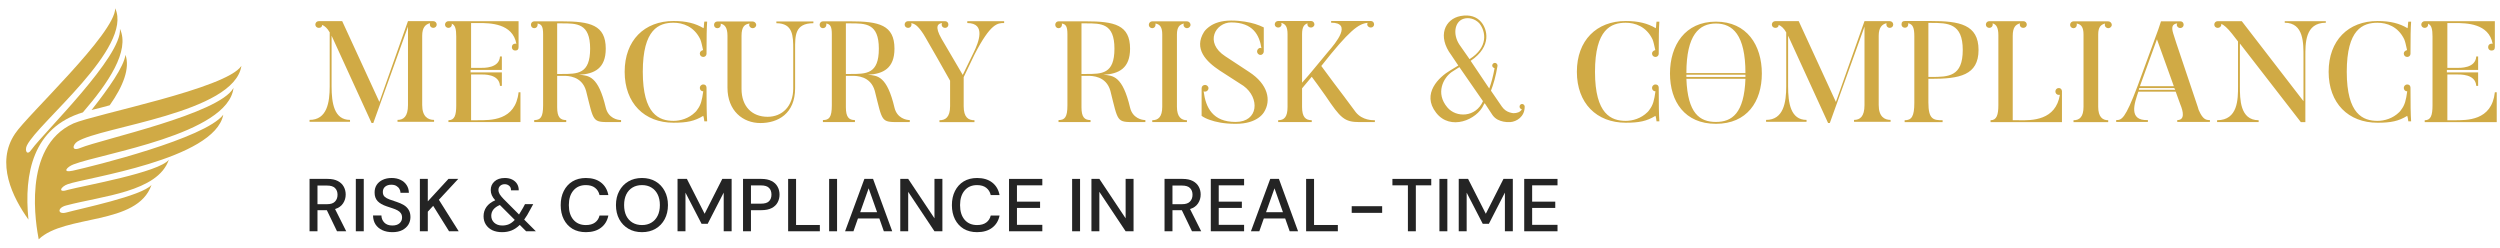 <svg width="424" height="42" viewBox="0 0 424 42" fill="none" xmlns="http://www.w3.org/2000/svg">
<path d="M11.648 32.165C14.189 31.497 27.03 29.224 28.635 27.085C26.763 32.567 17.266 33.235 11.247 34.84C9.642 35.241 9.775 36.444 11.247 36.043C13.654 35.374 24.088 33.235 25.693 31.363C23.285 38.316 10.979 36.31 6.565 40.589C6.164 38.45 3.623 24.945 12.45 20.934C16.196 19.329 38.4 15.05 40.941 11.173C39.737 19.195 17.132 21.468 13.119 24.009C12.317 24.544 12.049 25.747 13.654 25.079C17.266 23.608 37.196 19.329 39.603 14.917C38.667 22.806 17.266 26.015 12.45 27.886C11.38 28.288 10.444 29.357 12.317 28.956C15.928 28.154 34.788 23.474 37.865 19.463C36.393 27.084 14.457 30.159 11.514 31.229C10.31 31.63 9.642 32.834 11.648 32.165V32.165Z" fill="#D0AA45"/>
<path d="M4.826 37.246C2.151 33.502 -0.791 27.619 2.553 22.672C4.559 19.597 19.54 5.691 19.54 1.412C22.616 8.097 6.431 20.8 4.559 24.677C4.157 25.48 4.559 26.549 5.361 25.346C7.501 22.404 20.744 9.568 20.342 4.888C22.081 8.632 18.336 14.114 14.055 19.061C5.629 21.602 4.023 29.357 4.826 37.246L4.826 37.246ZM15.527 18.66C18.47 14.917 21.011 11.306 21.279 9.301C22.081 11.574 20.878 14.649 18.604 17.858C17.667 18.126 16.597 18.393 15.527 18.66Z" fill="#D0AA45"/>
<path d="M73.484 4.728C73.167 4.728 72.902 4.49 72.902 4.172C72.902 4.066 72.928 4.012 72.928 3.933C72.16 4.119 71.604 4.675 71.604 6.053V17.818C71.604 19.779 72.584 20.336 73.618 20.336V20.654H67.418V20.336C68.425 20.336 69.194 19.779 69.194 17.818V4.516L63.312 20.865H63.02L56.237 6.052V14.637C56.237 17.473 56.661 20.335 59.364 20.335V20.652H52.5V20.335C55.468 20.335 55.918 17.367 55.918 14.637V5.495C55.521 4.779 55.069 4.408 54.645 4.223C54.619 4.568 54.407 4.726 54.063 4.726C53.745 4.726 53.48 4.487 53.48 4.17C53.48 3.824 53.745 3.587 54.063 3.587H58.037L64.343 17.288L69.191 3.587H73.483C73.801 3.587 74.066 3.826 74.066 4.17C74.066 4.487 73.801 4.726 73.483 4.726L73.484 4.728ZM87.951 15.647H88.269V20.708H76.054V20.39C77.088 20.39 77.378 19.569 77.378 17.873V6.212C77.378 4.967 77.219 4.251 76.61 4.012C76.61 4.038 76.636 4.092 76.636 4.172C76.636 4.49 76.372 4.728 76.054 4.728C75.736 4.728 75.471 4.49 75.471 4.172C75.471 3.854 75.736 3.59 76.054 3.59H87.95V7.988C87.95 8.385 87.764 8.571 87.368 8.571C87.05 8.571 86.811 8.332 86.811 7.988C86.811 7.644 87.05 7.406 87.368 7.406C87.447 7.406 87.527 7.406 87.579 7.432C86.944 3.933 83.075 3.907 81.194 3.907H79.895V11.513H81.433C82.095 11.513 84.665 11.592 84.797 9.579H85.115V11.858H79.815V12.282H85.115V14.561H84.797C84.665 12.52 82.068 12.627 81.433 12.627H79.895V20.392H80.982C83.182 20.392 87.421 20.524 87.951 15.648V15.647ZM102.736 18.244C103.16 20.045 104.723 20.363 105.333 20.363V20.708H103.504C100.43 20.708 100.722 20.682 99.397 15.408C98.681 12.864 96.27 12.864 95.609 12.864H94.496V18.19C94.496 19.86 94.999 20.363 96.033 20.363V20.708H90.601V20.363C91.661 20.363 92.111 19.886 92.111 17.873V5.79C92.111 4.544 91.872 4.094 91.157 3.988C91.183 4.041 91.183 4.12 91.183 4.199C91.183 4.517 90.945 4.782 90.601 4.782C90.283 4.782 90.045 4.517 90.045 4.199C90.045 3.881 90.283 3.617 90.601 3.617H95.238C100.086 3.617 102.736 4.226 102.736 8.254C102.736 11.567 100.855 12.546 98.205 12.68C99.875 12.812 101.465 12.891 102.736 18.245V18.244ZM94.496 12.546H95.238C97.967 12.546 100.086 12.572 100.086 8.254C100.086 3.936 97.835 3.962 95.238 3.962H94.496V12.548V12.546ZM119.827 14.851V14.984C119.827 17.766 119.853 19.383 119.933 20.575H119.456C119.402 20.125 119.349 19.833 119.27 19.647C117.786 20.549 116.514 20.813 114.236 20.813C109.282 20.813 105.943 17.5 105.943 12.174C105.943 6.848 109.282 3.562 114.236 3.562C116.383 3.562 117.946 3.959 119.323 4.782C119.402 4.57 119.376 4.066 119.456 3.669H119.933C119.854 4.808 119.827 6.292 119.827 9.022V9.154C119.801 9.446 119.562 9.658 119.27 9.658C118.925 9.658 118.688 9.393 118.688 9.075C118.688 8.783 118.926 8.572 119.244 8.493C119.059 7.672 118.952 7.115 118.767 6.664C117.707 4.464 115.773 3.855 114.236 3.855C111.746 3.855 109.017 4.942 109.017 12.177C109.017 19.411 111.799 20.498 114.236 20.498C115.375 20.498 116.833 20.101 117.92 19.014C118.026 18.908 118.159 18.775 118.265 18.59C118.874 17.795 119.06 17 119.271 15.49C118.926 15.49 118.689 15.225 118.689 14.907C118.689 14.615 118.928 14.325 119.271 14.325C119.615 14.325 119.802 14.51 119.828 14.855L119.827 14.851ZM131.671 3.643H137.951V3.935C134.772 3.935 134.851 6.107 134.851 8.36V14.959C134.851 19.279 131.937 20.869 128.969 20.869C126.002 20.869 123.379 18.802 123.379 14.854V6.057C123.379 4.705 122.929 4.148 122.213 4.016C122.239 4.042 122.239 4.095 122.239 4.228C122.239 4.545 122 4.784 121.657 4.784C121.339 4.784 121.1 4.545 121.1 4.228C121.1 3.883 121.339 3.645 121.657 3.645H127.671C127.963 3.645 128.253 3.91 128.253 4.228C128.253 4.545 127.961 4.784 127.671 4.784C127.353 4.784 127.061 4.545 127.061 4.228C127.061 4.121 127.114 4.068 127.14 3.989C126.319 4.095 125.763 4.492 125.763 6.083V15.065C125.763 18.059 127.539 19.809 130.188 19.809C132.625 19.809 134.533 18.061 134.533 14.96V8.362C134.533 6.11 134.507 3.936 131.672 3.936V3.644L131.671 3.643ZM151.702 18.244C152.126 20.045 153.689 20.363 154.299 20.363V20.708H152.47C149.396 20.708 149.688 20.682 148.363 15.408C147.647 12.864 145.236 12.864 144.575 12.864H143.462V18.19C143.462 19.86 143.965 20.363 144.999 20.363V20.708H139.567V20.363C140.627 20.363 141.077 19.886 141.077 17.873V5.79C141.077 4.544 140.838 4.094 140.123 3.988C140.149 4.041 140.149 4.12 140.149 4.199C140.149 4.517 139.911 4.782 139.567 4.782C139.249 4.782 139.011 4.517 139.011 4.199C139.011 3.881 139.249 3.617 139.567 3.617H144.204C149.052 3.617 151.702 4.226 151.702 8.254C151.702 11.567 149.821 12.546 147.171 12.68C148.841 12.812 150.431 12.891 151.702 18.245V18.244ZM143.462 12.546H144.204C146.933 12.546 149.052 12.572 149.052 8.254C149.052 3.936 146.8 3.962 144.204 3.962H143.462V12.548V12.546ZM164.049 3.59H170.302V3.907C169.215 3.907 168.023 3.907 165.269 9.261L163.44 13.077V18.006C163.44 19.914 164.235 20.392 165.269 20.392V20.709H159.333V20.392C160.314 20.392 161.135 19.914 161.135 18.006V13.687C159.333 10.507 158.247 8.546 157.532 7.354C157.135 6.638 156.816 6.109 156.605 5.764C155.677 4.359 155.147 4.015 154.538 3.935C154.564 4.014 154.592 4.067 154.592 4.173C154.592 4.491 154.327 4.73 154.009 4.73C153.691 4.73 153.427 4.491 153.427 4.173C153.427 3.828 153.691 3.591 154.009 3.591H160.289C160.607 3.591 160.846 3.829 160.846 4.173C160.846 4.491 160.607 4.73 160.289 4.73C159.944 4.73 159.707 4.491 159.707 4.173C159.707 4.041 159.733 3.962 159.786 3.909C159.097 3.988 158.435 4.412 159.707 6.612L163.284 12.707L165.139 8.891C165.96 7.222 167.285 3.909 164.052 3.909V3.591L164.049 3.59ZM191.659 18.244C192.083 20.045 193.646 20.363 194.256 20.363V20.708H192.427C189.353 20.708 189.645 20.682 188.32 15.408C187.604 12.864 185.193 12.864 184.532 12.864H183.419V18.19C183.419 19.86 183.922 20.363 184.956 20.363V20.708H179.524V20.363C180.584 20.363 181.034 19.886 181.034 17.873V5.79C181.034 4.544 180.795 4.094 180.08 3.988C180.106 4.041 180.106 4.12 180.106 4.199C180.106 4.517 179.868 4.782 179.524 4.782C179.206 4.782 178.968 4.517 178.968 4.199C178.968 3.881 179.206 3.617 179.524 3.617H184.161C189.009 3.617 191.659 4.226 191.659 8.254C191.659 11.567 189.778 12.546 187.128 12.68C188.798 12.812 190.388 12.891 191.659 18.245V18.244ZM183.419 12.546H184.161C186.89 12.546 189.009 12.572 189.009 8.254C189.009 3.936 186.757 3.962 184.161 3.962H183.419V12.548V12.546ZM201.303 4.782C201.012 4.782 200.721 4.517 200.721 4.225C200.721 4.119 200.774 4.066 200.774 3.986C200.058 4.172 199.608 4.596 199.608 5.841V18.11C199.608 19.805 200.324 20.389 201.303 20.389V20.707H195.422V20.389C196.455 20.389 197.117 19.807 197.117 18.11V5.841C197.117 4.596 196.72 4.119 195.951 3.986C195.977 4.012 195.977 4.093 195.977 4.225C195.977 4.517 195.738 4.782 195.42 4.782C195.103 4.782 194.838 4.517 194.838 4.225C194.838 3.88 195.103 3.615 195.42 3.615H201.302C201.62 3.615 201.912 3.88 201.912 4.225C201.912 4.517 201.62 4.782 201.302 4.782H201.303ZM207.821 9.551L211.848 12.201C215.08 14.295 215.637 17.05 214.366 19.039C214.127 19.41 213.809 19.727 213.385 20.019C212.643 20.523 211.477 21 209.569 21C207.555 21 206.152 20.682 205.197 20.337C204.641 20.152 204.163 19.913 203.793 19.648V14.985H203.818L203.793 14.959C203.793 14.641 204.057 14.403 204.375 14.403C204.667 14.403 204.957 14.641 204.957 14.959C204.957 15.304 204.665 15.541 204.375 15.541C204.269 15.541 204.189 15.516 204.136 15.488C204.481 18.245 205.673 20.682 209.568 20.682C213.463 20.682 213.702 16.601 210.892 14.561L206.865 11.964C204.586 10.454 202.388 8.28 204.215 5.393C204.454 5.048 204.798 4.73 205.222 4.439C205.938 3.936 207.103 3.486 208.799 3.486C210.495 3.486 211.926 3.777 212.879 4.068C213.436 4.254 213.939 4.439 214.337 4.651V8.731C214.337 9.023 214.099 9.314 213.781 9.314C213.436 9.314 213.198 9.022 213.198 8.731C213.198 8.414 213.437 8.122 213.781 8.122C213.807 8.122 213.86 8.175 213.94 8.175C213.595 5.975 212.536 3.802 208.8 3.802C206.178 3.802 204.189 7.194 207.82 9.553L207.821 9.551ZM228.091 16.547L229.945 19.038C231.084 20.442 232.834 20.389 233.178 20.389V20.707H230.581C227.984 20.707 227.349 20.018 224.831 16.281C223.878 14.929 222.977 13.684 222.473 13.021L220.83 14.983V18.136C220.83 19.831 221.412 20.388 222.473 20.388V20.706H216.777V20.388C217.811 20.388 218.367 19.831 218.367 18.136V5.787C218.367 4.542 218.022 4.064 217.307 3.879C217.333 3.985 217.36 4.064 217.36 4.144C217.36 4.435 217.096 4.674 216.778 4.674C216.46 4.674 216.196 4.435 216.196 4.144C216.196 3.799 216.46 3.561 216.778 3.561H222.368C222.686 3.561 222.925 3.826 222.925 4.144C222.925 4.435 222.633 4.674 222.342 4.674C221.997 4.674 221.733 4.435 221.733 4.144C221.733 4.064 221.759 3.984 221.759 3.958C221.202 4.144 220.831 4.54 220.831 5.787V14.028C221.176 13.604 221.626 13.154 221.944 12.755L222.501 12.093L225.203 8.833C226.608 7.217 229.39 3.85 225.76 3.85V3.559H232.49C232.808 3.559 233.047 3.797 233.047 4.141C233.047 4.433 232.808 4.672 232.49 4.672C232.172 4.672 231.88 4.433 231.88 4.141C231.88 4.062 231.906 3.956 231.96 3.876C230.397 4.009 228.833 5.175 224.091 11.19C225.495 13.098 226.952 15.059 228.092 16.543L228.091 16.547ZM258.587 18.084V18.11C258.587 19.805 257.21 20.628 256.15 20.707C255.753 20.733 255.355 20.707 254.984 20.628C254.349 20.495 253.633 20.231 253.129 19.515L251.805 17.5C251.726 17.607 251.646 17.712 251.62 17.792C250.507 20.31 245.976 22.244 243.565 19.117C241.048 15.884 244.069 13.049 245.976 11.935L247.328 11.114L246.136 9.339C243.725 6.132 245.049 3.217 247.726 2.714C249.316 2.422 250.455 2.874 251.171 3.695C252.231 4.887 253.105 7.829 249.423 10.319L252.576 15.01C252.921 14.082 253.238 12.943 253.477 11.565C253.265 11.485 253.08 11.353 253.08 11.114C253.08 10.876 253.291 10.664 253.53 10.664C253.769 10.664 253.98 10.876 253.98 11.114V11.168C253.688 12.943 253.291 14.295 252.867 15.381L254.722 18.084C255.119 18.64 255.57 18.905 255.967 19.038C256.206 19.117 256.417 19.17 256.656 19.197C257.266 19.197 257.822 19.038 258.114 18.534C257.902 18.508 257.717 18.323 257.717 18.084C257.717 17.845 257.902 17.634 258.141 17.634C258.38 17.634 258.591 17.845 258.591 18.084H258.587ZM248.122 3.219C246.664 3.775 246.399 5.869 247.512 7.564L249.235 10.029C252.414 8.041 252.043 5.365 250.878 3.933C250.162 3.191 249.076 2.874 248.122 3.217V3.219ZM245.472 18.218C246.956 19.993 250.294 19.94 251.513 17.158L247.512 11.382L246.188 12.23C244.81 13.21 243.406 15.78 245.472 18.219V18.218ZM281.321 14.853V14.985C281.321 17.767 281.347 19.384 281.428 20.576H280.95C280.897 20.126 280.844 19.834 280.765 19.648C279.281 20.55 278.009 20.814 275.731 20.814C270.777 20.814 267.438 17.502 267.438 12.175C267.438 6.849 270.777 3.564 275.731 3.564C277.878 3.564 279.441 3.961 280.818 4.783C280.897 4.571 280.871 4.067 280.95 3.67H281.428C281.349 4.809 281.321 6.293 281.321 9.023V9.156C281.295 9.447 281.057 9.659 280.765 9.659C280.42 9.659 280.183 9.394 280.183 9.076C280.183 8.785 280.421 8.573 280.739 8.494C280.553 7.673 280.447 7.116 280.262 6.665C279.202 4.465 277.268 3.857 275.731 3.857C273.241 3.857 270.512 4.944 270.512 12.178C270.512 19.412 273.294 20.499 275.731 20.499C276.87 20.499 278.328 20.102 279.415 19.015C279.521 18.909 279.653 18.776 279.76 18.591C280.369 17.796 280.555 17.001 280.766 15.491C280.421 15.491 280.184 15.226 280.184 14.908C280.184 14.617 280.422 14.326 280.766 14.326C281.11 14.326 281.297 14.511 281.323 14.856L281.321 14.853ZM291.019 3.67C296.291 3.67 298.809 7.698 298.809 12.467C298.809 17.237 296.291 21 291.019 21C285.747 21 283.229 17.237 283.229 12.467C283.229 7.698 285.773 3.67 291.019 3.67ZM291.019 3.988C288.184 3.988 286.011 5.896 286.011 12.388H296.027C296.027 5.896 293.854 3.988 291.019 3.988ZM296.027 12.68H286.011V13.051H296.027V12.68ZM291.019 20.682C293.748 20.682 295.815 19.224 296.027 13.369H286.011C286.223 19.225 288.263 20.682 291.019 20.682ZM320.509 4.73C320.191 4.73 319.927 4.491 319.927 4.173C319.927 4.067 319.953 4.014 319.953 3.935C319.185 4.12 318.629 4.677 318.629 6.054V17.819C318.629 19.781 319.609 20.337 320.643 20.337V20.655H314.443V20.337C315.45 20.337 316.219 19.781 316.219 17.819V4.517L310.337 20.866H310.045L303.262 6.053V14.639C303.262 17.474 303.686 20.336 306.389 20.336V20.654H299.526V20.336C302.494 20.336 302.944 17.368 302.944 14.639V5.496C302.547 4.78 302.096 4.409 301.671 4.224C301.645 4.569 301.433 4.727 301.089 4.727C300.771 4.727 300.507 4.489 300.507 4.171C300.507 3.826 300.771 3.588 301.089 3.588H305.063L311.369 17.289L316.217 3.588H320.509C320.827 3.588 321.092 3.827 321.092 4.171C321.092 4.489 320.827 4.727 320.509 4.727V4.73ZM327.504 13.369H327.054V17.37C327.054 20.259 327.902 20.392 329.465 20.392V20.709H323.027V20.392C324.193 20.392 324.67 19.782 324.67 17.424V6.188C324.67 4.704 324.431 4.121 323.61 3.936C323.636 3.962 323.636 4.042 323.636 4.147C323.636 4.465 323.398 4.704 323.08 4.704C322.735 4.704 322.497 4.465 322.497 4.147C322.497 3.75 322.683 3.565 323.08 3.565H327.505C332.302 3.565 335.56 4.147 335.56 8.467C335.56 12.786 332.3 13.369 327.505 13.369H327.504ZM327.054 3.883V13.051H327.504C330.472 13.051 332.883 12.998 332.883 8.467C332.883 3.936 330.365 3.883 327.504 3.883H327.054ZM349.708 15.436V20.709H337.599V20.392C338.632 20.392 338.923 19.49 338.923 17.821V5.975C338.923 4.73 338.605 4.146 337.942 3.961C337.942 4.04 337.968 4.093 337.968 4.172C337.968 4.49 337.704 4.728 337.386 4.728C337.068 4.728 336.804 4.49 336.804 4.172C336.804 3.827 337.068 3.59 337.386 3.59H343.162C343.507 3.59 343.744 3.854 343.744 4.172C343.744 4.49 343.479 4.728 343.134 4.728C342.817 4.728 342.552 4.49 342.552 4.172C342.552 4.093 342.578 4.04 342.605 3.961C341.863 4.146 341.36 4.623 341.36 6.08V20.389H342.234C344.752 20.468 348.647 20.389 349.361 16.07C349.282 16.07 349.255 16.096 349.176 16.096C348.831 16.096 348.593 15.831 348.593 15.513C348.593 15.195 348.832 14.931 349.176 14.931C349.468 14.931 349.679 15.142 349.706 15.434L349.708 15.436ZM357.551 4.784C357.259 4.784 356.968 4.519 356.968 4.228C356.968 4.121 357.021 4.068 357.021 3.989C356.305 4.174 355.855 4.599 355.855 5.844V18.113C355.855 19.808 356.571 20.392 357.551 20.392V20.709H351.669V20.392C352.702 20.392 353.364 19.809 353.364 18.113V5.844C353.364 4.599 352.967 4.121 352.198 3.989C352.224 4.015 352.224 4.095 352.224 4.228C352.224 4.519 351.985 4.784 351.667 4.784C351.35 4.784 351.085 4.519 351.085 4.228C351.085 3.883 351.35 3.618 351.667 3.618H357.549C357.867 3.618 358.159 3.883 358.159 4.228C358.159 4.519 357.867 4.784 357.549 4.784H357.551ZM372.919 18.696C373.608 20.287 374.164 20.366 374.8 20.366V20.683H369.261V20.366C370.56 20.366 370.321 18.988 369.765 17.662L368.997 15.543H362.665C362.029 17.451 360.889 20.498 364.281 20.366V20.683H358.902V20.366C359.829 20.366 360.412 20.206 362.505 14.668L366.055 4.97L366.505 3.618H369.818C370.136 3.618 370.348 3.883 370.348 4.2C370.348 4.518 370.084 4.757 369.766 4.757C369.474 4.757 369.183 4.518 369.183 4.2C369.183 4.094 369.237 4.041 369.263 3.962C368.335 4.094 368.282 4.678 368.574 5.657C368.574 5.683 368.6 5.896 372.733 18.111C372.813 18.323 372.84 18.456 372.866 18.561C372.892 18.64 372.892 18.668 372.919 18.694V18.696ZM368.679 14.615L365.818 6.665L362.929 14.615H368.679ZM362.744 15.225H368.918L368.758 14.933H362.823L362.744 15.225ZM387.491 3.592H394.46V3.857C390.91 3.857 390.989 7.381 390.989 9.633V20.709H390.221L379.888 7.38V14.64C379.888 16.787 379.888 20.39 383.067 20.39V20.708H376.019V20.39C379.569 20.39 379.569 16.813 379.569 14.64V7.035L378.562 5.736C377.741 4.702 377.185 4.252 376.733 4.041V4.173C376.733 4.491 376.442 4.73 376.124 4.73C375.806 4.73 375.541 4.491 375.541 4.173C375.541 3.828 375.806 3.591 376.124 3.591H380.204L390.67 17.158V9.632C390.67 7.38 390.749 3.855 387.491 3.855V3.591V3.592ZM408.82 14.854V14.986C408.82 17.769 408.846 19.385 408.927 20.577H408.449C408.396 20.127 408.343 19.835 408.264 19.65C406.78 20.551 405.508 20.816 403.23 20.816C398.275 20.816 394.937 17.503 394.937 12.177C394.937 6.851 398.275 3.565 403.23 3.565C405.377 3.565 406.939 3.962 408.317 4.784C408.396 4.573 408.37 4.068 408.449 3.671H408.927C408.847 4.81 408.82 6.294 408.82 9.024V9.157C408.794 9.449 408.556 9.66 408.264 9.66C407.919 9.66 407.681 9.396 407.681 9.078C407.681 8.786 407.92 8.574 408.238 8.495C408.052 7.674 407.946 7.118 407.76 6.666C406.701 4.466 404.767 3.858 403.23 3.858C400.74 3.858 398.011 4.945 398.011 12.179C398.011 19.413 400.793 20.5 403.23 20.5C404.369 20.5 405.827 20.103 406.914 19.016C407.02 18.91 407.152 18.778 407.258 18.592C407.868 17.797 408.054 17.002 408.265 15.492C407.92 15.492 407.683 15.227 407.683 14.91C407.683 14.618 407.921 14.327 408.265 14.327C408.609 14.327 408.795 14.513 408.821 14.858L408.82 14.854ZM423.128 15.649H423.445V20.711H411.23V20.393C412.264 20.393 412.554 19.572 412.554 17.875V6.215C412.554 4.97 412.395 4.254 411.786 4.015C411.786 4.041 411.812 4.094 411.812 4.174C411.812 4.492 411.548 4.731 411.23 4.731C410.912 4.731 410.648 4.492 410.648 4.174C410.648 3.857 410.912 3.592 411.23 3.592H423.126V7.991C423.126 8.388 422.941 8.573 422.544 8.573C422.226 8.573 421.987 8.334 421.987 7.991C421.987 7.647 422.226 7.408 422.544 7.408C422.623 7.408 422.703 7.408 422.755 7.434C422.12 3.936 418.251 3.91 416.37 3.91H415.072V11.515H416.609C417.272 11.515 419.841 11.594 419.973 9.581H420.291V11.86H414.991V12.284H420.291V14.563H419.973C419.841 12.523 417.244 12.629 416.609 12.629H415.072V20.394H416.159C418.358 20.394 422.597 20.526 423.128 15.65V15.649Z" fill="#D0AA45"/>
<path d="M258.507 39.224V30.341H264.154V31.432H259.852V34.199H263.773V35.264H259.852V38.132H264.154V39.224H258.507Z" fill="#242424"/>
<path d="M247.401 39.224V30.341H248.987L251.994 36.254L254.989 30.341H256.575V39.224H255.23V32.663L252.515 37.955H251.474L248.746 32.676V39.224H247.401Z" fill="#242424"/>
<path d="M244.126 39.224V30.341H245.471V39.224H244.126Z" fill="#242424"/>
<path d="M238.781 39.224V31.432H236.154V30.341H242.74V31.432H240.126V39.224H238.781Z" fill="#242424"/>
<path d="M229.249 36.101V34.972H234.414V36.101H229.249Z" fill="#242424"/>
<path d="M221.518 39.224V30.341H222.863V38.158H226.899V39.224H221.518Z" fill="#242424"/>
<path d="M212.158 39.224L215.432 30.341H216.904L220.153 39.224H218.731L217.97 37.054H214.341L213.579 39.224H212.158ZM214.721 35.988H217.589L216.155 31.94L214.721 35.988Z" fill="#242424"/>
<path d="M205.352 39.224V30.341H210.999V31.432H206.697V34.199H210.619V35.264H206.697V38.132H210.999V39.224H205.352Z" fill="#242424"/>
<path d="M197.505 39.224V30.341H200.563C201.265 30.341 201.84 30.459 202.289 30.696C202.746 30.933 203.084 31.255 203.304 31.661C203.524 32.058 203.634 32.502 203.634 32.993C203.634 33.543 203.486 34.042 203.19 34.49C202.902 34.939 202.449 35.26 201.832 35.455L203.723 39.224H202.162L200.436 35.645H198.85V39.224H197.505ZM198.85 34.63H200.487C201.096 34.63 201.54 34.482 201.819 34.186C202.107 33.89 202.251 33.505 202.251 33.031C202.251 32.557 202.111 32.181 201.832 31.902C201.553 31.614 201.1 31.47 200.474 31.47H198.85V34.63Z" fill="#242424"/>
<path d="M185.107 39.224V30.341H186.452L190.906 37.028V30.341H192.251V39.224H190.906L186.452 32.536V39.224H185.107Z" fill="#242424"/>
<path d="M181.832 39.224V30.341H183.177V39.224H181.832Z" fill="#242424"/>
<path d="M171.131 39.224V30.341H176.778V31.432H172.476V34.199H176.397V35.264H172.476V38.132H176.778V39.224H171.131Z" fill="#242424"/>
<path d="M165.719 39.375C164.839 39.375 164.078 39.185 163.435 38.804C162.8 38.415 162.31 37.878 161.963 37.192C161.616 36.499 161.442 35.699 161.442 34.794C161.442 33.88 161.616 33.081 161.963 32.395C162.31 31.702 162.8 31.16 163.435 30.771C164.078 30.382 164.839 30.188 165.719 30.188C166.759 30.188 167.61 30.441 168.27 30.949C168.929 31.456 169.348 32.167 169.526 33.081H168.028C167.91 32.565 167.656 32.154 167.267 31.85C166.878 31.545 166.358 31.393 165.706 31.393C164.818 31.393 164.116 31.698 163.6 32.307C163.084 32.907 162.826 33.736 162.826 34.794C162.826 35.843 163.084 36.668 163.6 37.269C164.116 37.869 164.818 38.169 165.706 38.169C166.358 38.169 166.878 38.026 167.267 37.738C167.656 37.45 167.91 37.057 168.028 36.558H169.526C169.348 37.438 168.929 38.127 168.27 38.626C167.61 39.125 166.759 39.375 165.719 39.375Z" fill="#242424"/>
<path d="M152.686 39.224V30.341H154.031L158.485 37.028V30.341H159.83V39.224H158.485L154.031 32.536V39.224H152.686Z" fill="#242424"/>
<path d="M143.325 39.224L146.599 30.341H148.071L151.32 39.224H149.899L149.137 37.054H145.508L144.746 39.224H143.325ZM145.889 35.988H148.756L147.323 31.94L145.889 35.988Z" fill="#242424"/>
<path d="M140.621 39.224V30.341H141.966V39.224H140.621Z" fill="#242424"/>
<path d="M133.667 39.224V30.341H135.012V38.158H139.047V39.224H133.667Z" fill="#242424"/>
<path d="M126.017 39.224V30.341H129.126C129.82 30.341 130.395 30.459 130.852 30.696C131.309 30.925 131.647 31.242 131.867 31.648C132.096 32.045 132.21 32.498 132.21 33.006C132.21 33.488 132.1 33.932 131.88 34.338C131.669 34.736 131.334 35.053 130.878 35.29C130.421 35.527 129.837 35.645 129.126 35.645H127.362V39.224H126.017ZM127.362 34.541H129.063C129.697 34.541 130.15 34.406 130.421 34.135C130.7 33.856 130.84 33.48 130.84 33.006C130.84 32.515 130.7 32.134 130.421 31.864C130.15 31.584 129.697 31.445 129.063 31.445H127.362V34.541Z" fill="#242424"/>
<path d="M114.91 39.224V30.341H116.497L119.504 36.254L122.499 30.341H124.085V39.224H122.74V32.663L120.024 37.955H118.984L116.256 32.676V39.224H114.91Z" fill="#242424"/>
<path d="M108.882 39.375C108.002 39.375 107.232 39.18 106.572 38.791C105.912 38.402 105.396 37.865 105.024 37.18C104.652 36.486 104.466 35.687 104.466 34.781C104.466 33.876 104.652 33.081 105.024 32.395C105.396 31.702 105.912 31.16 106.572 30.771C107.232 30.382 108.002 30.188 108.882 30.188C109.762 30.188 110.531 30.382 111.191 30.771C111.851 31.16 112.363 31.702 112.727 32.395C113.099 33.081 113.285 33.876 113.285 34.781C113.285 35.687 113.099 36.486 112.727 37.18C112.363 37.865 111.851 38.402 111.191 38.791C110.531 39.18 109.762 39.375 108.882 39.375ZM108.882 38.169C109.491 38.169 110.02 38.034 110.468 37.763C110.925 37.493 111.28 37.103 111.534 36.596C111.788 36.088 111.915 35.483 111.915 34.781C111.915 34.079 111.788 33.474 111.534 32.967C111.28 32.459 110.925 32.07 110.468 31.799C110.02 31.528 109.491 31.393 108.882 31.393C108.273 31.393 107.74 31.528 107.283 31.799C106.826 32.07 106.471 32.459 106.217 32.967C105.971 33.474 105.849 34.079 105.849 34.781C105.849 35.483 105.971 36.088 106.217 36.596C106.471 37.103 106.826 37.493 107.283 37.763C107.74 38.034 108.273 38.169 108.882 38.169Z" fill="#242424"/>
<path d="M99.37 39.375C98.49 39.375 97.729 39.185 97.086 38.804C96.452 38.415 95.961 37.878 95.614 37.192C95.267 36.499 95.094 35.699 95.094 34.794C95.094 33.88 95.267 33.081 95.614 32.395C95.961 31.702 96.452 31.16 97.086 30.771C97.729 30.382 98.49 30.188 99.37 30.188C100.411 30.188 101.261 30.441 101.921 30.949C102.581 31.456 103 32.167 103.177 33.081H101.68C101.561 32.565 101.308 32.154 100.918 31.85C100.529 31.545 100.009 31.393 99.358 31.393C98.469 31.393 97.767 31.698 97.251 32.307C96.735 32.907 96.477 33.736 96.477 34.794C96.477 35.843 96.735 36.668 97.251 37.269C97.767 37.869 98.469 38.169 99.358 38.169C100.009 38.169 100.529 38.026 100.918 37.738C101.308 37.45 101.561 37.057 101.68 36.558H103.177C103 37.438 102.581 38.127 101.921 38.626C101.261 39.125 100.411 39.375 99.37 39.375Z" fill="#242424"/>
<path d="M85.159 39.375C84.525 39.375 83.97 39.265 83.497 39.045C83.031 38.817 82.668 38.499 82.405 38.093C82.143 37.687 82.012 37.214 82.012 36.672C82.012 36.08 82.177 35.551 82.507 35.086C82.845 34.62 83.34 34.248 83.992 33.969C83.721 33.664 83.526 33.377 83.408 33.106C83.289 32.836 83.23 32.539 83.23 32.218C83.23 31.634 83.442 31.152 83.865 30.771C84.288 30.382 84.876 30.188 85.629 30.188C86.119 30.188 86.542 30.281 86.898 30.467C87.253 30.653 87.524 30.902 87.71 31.215C87.896 31.528 87.985 31.884 87.976 32.281H86.669C86.678 31.943 86.572 31.685 86.352 31.507C86.14 31.33 85.895 31.241 85.616 31.241C85.286 31.241 85.024 31.334 84.829 31.52C84.635 31.698 84.537 31.926 84.537 32.205C84.537 32.45 84.605 32.692 84.74 32.928C84.884 33.165 85.1 33.432 85.388 33.728L88.027 36.38C88.239 36.059 88.467 35.678 88.712 35.238L89.042 34.616H90.438L89.93 35.543C89.584 36.219 89.241 36.786 88.903 37.243L90.882 39.223H89.233L88.154 38.144C87.714 38.575 87.253 38.889 86.771 39.083C86.288 39.278 85.751 39.375 85.159 39.375ZM83.319 36.596C83.319 37.07 83.488 37.463 83.827 37.776C84.174 38.089 84.626 38.246 85.184 38.246C85.599 38.246 85.975 38.174 86.314 38.03C86.652 37.878 86.982 37.632 87.304 37.294L84.778 34.769C84.288 34.972 83.92 35.23 83.674 35.543C83.438 35.847 83.319 36.198 83.319 36.596Z" fill="#242424"/>
<path d="M71.21 39.224V30.341H72.555V34.148L76.057 30.341H77.719L74.433 33.881L77.796 39.224H76.159L73.468 34.909L72.555 35.899V39.224H71.21Z" fill="#242424"/>
<path d="M66.553 39.375C65.902 39.375 65.331 39.261 64.84 39.032C64.35 38.804 63.965 38.478 63.685 38.055C63.415 37.632 63.275 37.129 63.267 36.545H64.688C64.696 37.019 64.861 37.421 65.183 37.751C65.504 38.081 65.957 38.246 66.541 38.246C67.057 38.246 67.459 38.123 67.746 37.878C68.042 37.624 68.19 37.302 68.19 36.913C68.19 36.6 68.118 36.346 67.975 36.152C67.839 35.957 67.649 35.796 67.403 35.669C67.167 35.543 66.892 35.428 66.579 35.327C66.266 35.225 65.936 35.115 65.589 34.997C64.904 34.769 64.388 34.472 64.041 34.109C63.702 33.745 63.533 33.267 63.533 32.675C63.525 32.176 63.639 31.74 63.876 31.368C64.121 30.995 64.46 30.708 64.891 30.505C65.331 30.293 65.843 30.188 66.426 30.188C67.002 30.188 67.505 30.293 67.936 30.505C68.376 30.716 68.719 31.012 68.964 31.393C69.21 31.765 69.337 32.201 69.345 32.7H67.924C67.924 32.472 67.865 32.256 67.746 32.053C67.628 31.841 67.454 31.668 67.226 31.533C66.997 31.397 66.718 31.33 66.388 31.33C65.965 31.321 65.614 31.427 65.335 31.647C65.064 31.867 64.929 32.171 64.929 32.56C64.929 32.907 65.031 33.174 65.234 33.36C65.437 33.546 65.716 33.703 66.071 33.83C66.426 33.948 66.832 34.087 67.289 34.248C67.729 34.392 68.123 34.566 68.469 34.769C68.816 34.972 69.091 35.238 69.294 35.568C69.506 35.898 69.612 36.317 69.612 36.824C69.612 37.273 69.497 37.691 69.269 38.081C69.04 38.461 68.698 38.774 68.241 39.02C67.784 39.257 67.222 39.375 66.553 39.375Z" fill="#242424"/>
<path d="M60.348 39.224V30.341H61.693V39.224H60.348Z" fill="#242424"/>
<path d="M52.5 39.224V30.341H55.558C56.26 30.341 56.836 30.459 57.284 30.696C57.741 30.933 58.079 31.255 58.299 31.661C58.519 32.058 58.629 32.502 58.629 32.993C58.629 33.543 58.481 34.042 58.185 34.49C57.897 34.939 57.445 35.26 56.827 35.455L58.718 39.224H57.157L55.431 35.645H53.845V39.224H52.5ZM53.845 34.63H55.482C56.091 34.63 56.535 34.482 56.815 34.186C57.102 33.89 57.246 33.505 57.246 33.031C57.246 32.557 57.106 32.181 56.827 31.902C56.548 31.614 56.096 31.47 55.469 31.47H53.845V34.63Z" fill="#242424"/>
</svg>
